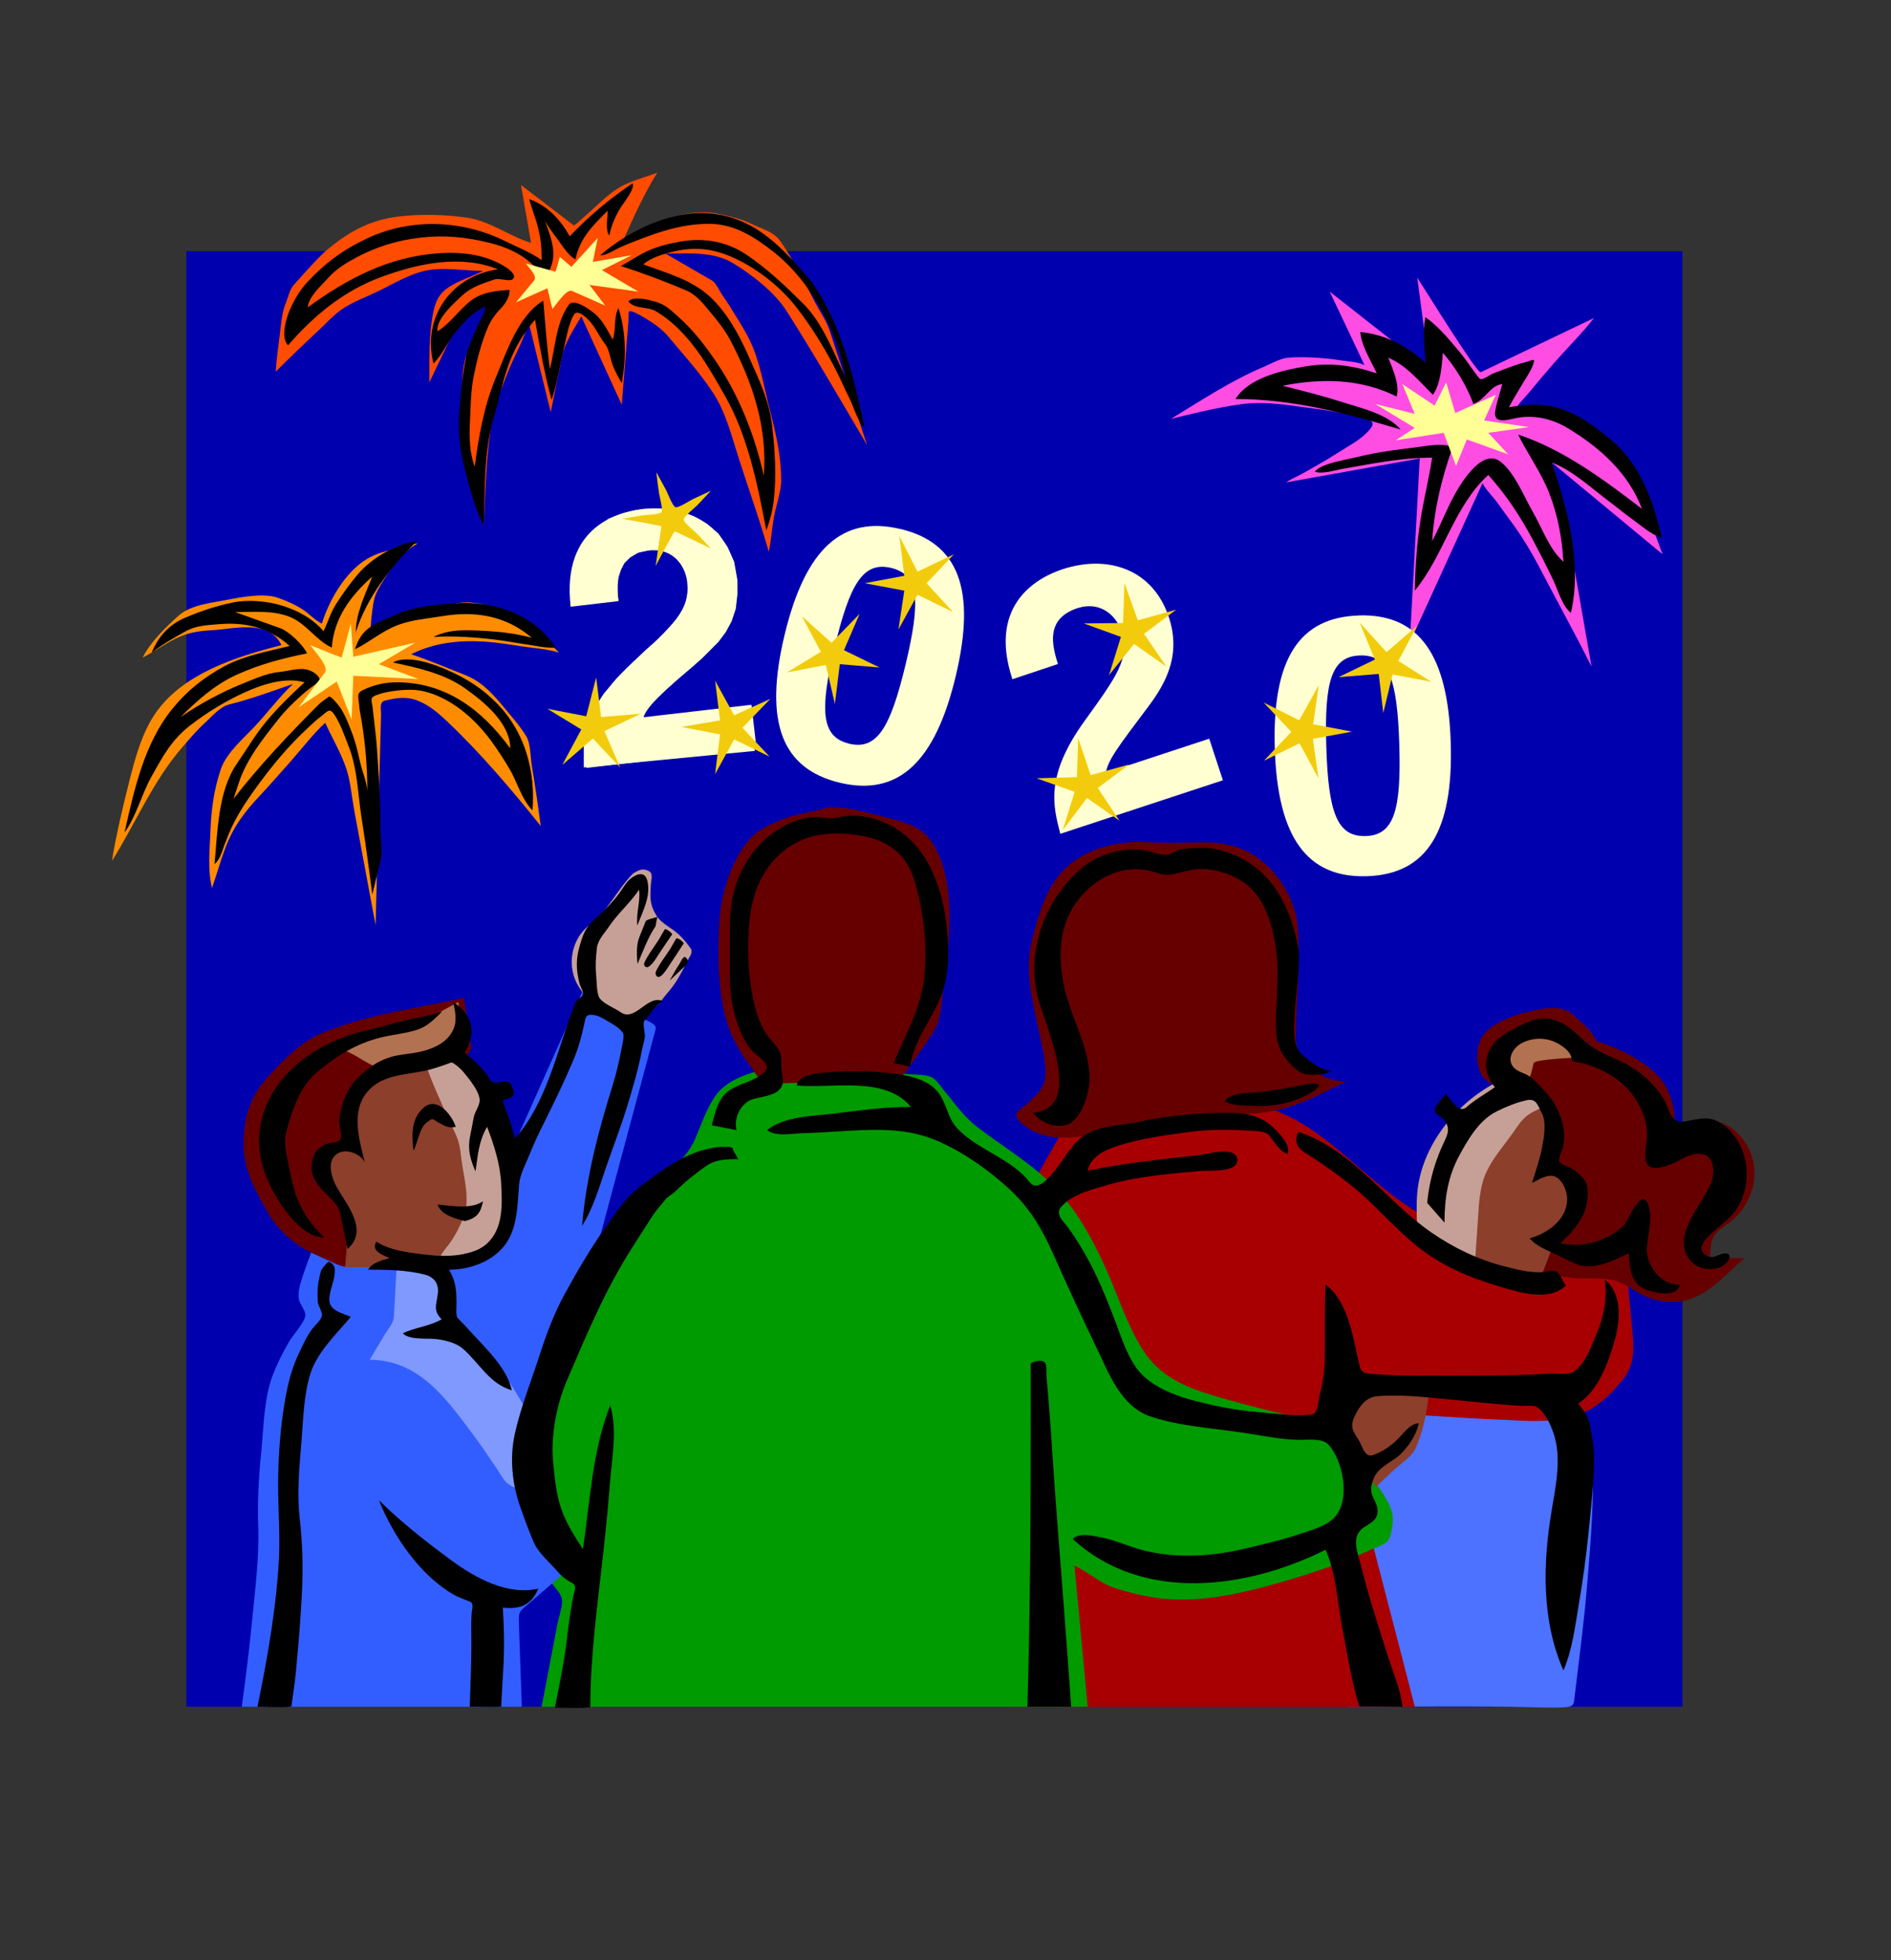 <?xml version="1.0" encoding="UTF-8"?>
<svg enable-background="new 0 0 256 256" version="1.1" viewBox="0 0 164.82 170.85" xml:space="preserve" xmlns="http://www.w3.org/2000/svg">
<rect x="0" y="0" width="164.82" height="170.85" fill="#333333" stroke="none"/>
<polygon transform="translate(-46.231 -46.955)" points="62.48 68.84 62.48 195.7 192.87 195.7 192.87 68.84" clip-rule="evenodd" fill="#0000af" fill-rule="evenodd"/>
<path d="m78.479 46.1c5.066 1.212 6.63 5.273 4.823 12.827-1.806 7.554-5.043 10.5-10.11 9.289-5.065-1.211-6.621-5.303-4.814-12.856 1.81-7.551 5.03-10.466 10.1-9.255zm-4.47 18.715c2.428 0.581 3.602-1.383 4.93-6.935 1.327-5.552 1.16-7.803-1.268-8.384-2.426-0.58-3.594 1.353-4.921 6.904s-1.17 7.83 1.26 8.41z" fill="#ffffd1"/>

<polygon transform="translate(-46.231 -46.955)" points="96.392 95.48 97.184 94.04 98.192 92.96 99.272 92.168 100.42 91.736 101.5 91.448 102.37 91.304 103.88 91.304 105.32 91.52 106.69 91.952 107.84 92.6 108.85 93.464 109.64 94.616 110.22 95.912 110.5 97.496 110.5 98.792 110.36 100.02 110 101.1 109.5 102.03 108.85 102.9 108.13 103.62 107.41 104.34 106.69 104.98 105.75 105.78 104.89 106.5 104.17 107.14 103.59 107.72 103.09 108.22 102.66 108.66 102.37 109.09 102.15 109.52 111.66 108.58 112.02 112.4 97.112 113.84 97.112 112.9 97.112 111.9 97.256 110.89 97.544 109.81 98.048 108.66 98.84 107.43 99.92 106.14 101.36 104.7 102.58 103.54 103.66 102.61 104.53 101.67 105.25 100.88 105.75 100.16 106.04 99.368 106.18 98.576 106.18 97.712 106.11 97.136 105.9 96.632 105.61 96.128 105.25 95.696 104.82 95.336 104.24 95.048 103.59 94.904 102.87 94.904 101.86 95.12 101.14 95.552 100.64 96.056 100.35 96.632 100.14 97.28 100.06 98 100.06 98.648 100.14 99.296 95.96 99.728 95.96 97.352" clip-rule="evenodd" fill="#ffffd1" fill-rule="evenodd"/>
<path d="m49.738 52.869c-0.815-7.059 4.279-8.268 6.205-8.49 4.156-0.48 7.738 1.583 8.247 5.984 0.43 3.729-1.764 5.902-3.707 7.582-2.64 2.349-4.024 3.5-4.397 4.565l9.412-1.087 0.438 3.789-14.821 1.712c-0.139-2.554-0.264-5.234 4.047-9.2 3.583-3.293 5.015-4.573 4.731-7.019-0.165-1.436-1.273-2.98-3.351-2.74-2.995 0.345-2.801 2.831-2.648 4.424l-4.151 0.489z" fill="#ffffd1"/>
<polygon transform="translate(-46.231 -46.955)" points="102.08 109.16 98.912 110.67 100.28 113.84 97.904 111.32 95.24 113.62 96.896 110.53 93.944 108.73 97.328 109.38 98.192 105.99 98.624 109.45" clip-rule="evenodd" fill="#f2cc0c" fill-rule="evenodd"/>
<polygon transform="translate(-46.231 -46.955)" points="113.38 107.86 110.94 110.38 113.31 112.9 110.22 111.39 108.56 114.42 108.99 110.96 105.61 110.31 108.99 109.74 108.56 106.28 110.22 109.3" clip-rule="evenodd" fill="#f2cc0c" fill-rule="evenodd"/>
<path d="m57.219 41.181 0.828 1.512c0.128 0.235 0.57 1.428 0.828 1.512 0.258 0.083 1.305-0.607 1.548-0.72l1.548-0.72-1.188 1.26c-0.185 0.196-1.188 0.988-1.188 1.26s1.003 1.064 1.188 1.26l1.188 1.26c-1.052-0.502-2.104-1.004-3.155-1.506-0.053-0.025-1.505 2.719-1.669 3.018 0.167-1.147 0.334-2.294 0.502-3.442 7e-3 -0.051-3.048-0.598-3.382-0.662 0.564-0.096 1.128-0.192 1.692-0.288 0.253-0.043 1.542-0.078 1.692-0.288 0.153-0.213-0.172-1.375-0.204-1.632-0.09-0.608-0.17-1.216-0.24-1.824z" clip-rule="evenodd" fill="#f2cc0c" fill-rule="evenodd"/>
<path d="m88.236 59.182c-2.223-6.749 2.523-8.961 4.363-9.567 3.974-1.308 7.899-0.01 9.285 4.197 1.174 3.564-0.538 6.136-2.102 8.174-2.112 2.833-3.235 4.239-3.386 5.357l8.999-2.964 1.193 3.623-14.17 4.667c-0.652-2.474-1.315-5.073 2.107-9.827 2.845-3.949 3.989-5.491 3.218-7.829-0.452-1.374-1.848-2.662-3.835-2.008-2.864 0.943-2.172 3.338-1.7 4.868l-3.955 1.318z" fill="#ffffd1"/>
<polygon transform="translate(-46.231 -46.955)" points="129.37 95.264 126.99 97.784 129.3 100.3 126.2 98.792 124.54 101.82 125.05 98.432 121.59 97.784 125.05 97.136 124.62 93.68 126.2 96.776" clip-rule="evenodd" fill="#f2cc0c" fill-rule="evenodd"/>
<polygon transform="translate(-46.231 -46.955)" points="122.89 105.13 119.43 104.84 119 108.3 118.21 104.91 114.82 105.56 117.78 103.76 116.12 100.66 118.71 102.97 121.16 100.45 119.79 103.62" clip-rule="evenodd" fill="#f2cc0c" fill-rule="evenodd"/>


<polygon transform="rotate(9 413.89 -311.67)" points="156.66 117.87 157.16 114.42 153.7 113.77 157.16 113.12 156.73 109.74 158.31 112.76 161.48 111.32 159.1 113.77 161.41 116.29 158.31 114.78" clip-rule="evenodd" fill="#f2cc0c" fill-rule="evenodd"/>
<polygon transform="rotate(9 413.89 -311.67)" points="158.53 103.9 159.03 100.45 155.65 99.8 159.03 99.224 158.6 95.768 160.26 98.792 163.42 97.352 160.98 99.872 163.35 102.39 160.26 100.88" clip-rule="evenodd" fill="#f2cc0c" fill-rule="evenodd"/>
<path d="m118.78 120.67c-0.432 9.359-0.921 18.718-1.295 28.08 5.456 0 10.92-0.094 16.374 0.047 0.78 0.021 1.563 0.038 2.342 5e-3 1.075-0.047 0.955-0.204 1.09-1.319 0.389-3.209 0.81-6.414 1.067-9.637 0.256-3.196 0.556-6.477 0.466-9.685-0.063-2.289-1.191-4.643-2.194-6.679-0.075-0.153-0.272-0.669-0.5-0.671-0.75-6e-3 -1.499-0.012-2.249-0.018-1.722-0.015-3.444-0.028-5.166-0.043-3.32-0.03-6.63-0.06-9.94-0.09-0.43 9.29 0 0 0 0z" clip-rule="evenodd" fill="#4c72ff" fill-rule="evenodd"/>
<path d="m92.789 98.205c-0.813 1.541-1.779 3.04-2.542 4.599-0.352 0.719-0.248 1.639-0.287 2.419-0.058 1.134-0.115 2.268-0.173 3.402-0.227 4.459-0.453 8.918-0.68 13.377-0.452 8.916-0.905 17.832-1.357 26.748h35.568c-0.817-3.155-1.636-6.311-2.453-9.465-0.393-1.515-0.785-3.029-1.178-4.543-0.152-0.588-0.492-1.24-0.474-1.855 0.025-0.87 0.052-1.74 0.077-2.61 0.048-1.58 0.094-3.16 0.142-4.739 0.021-0.711 0.061-1.424 0.059-2.135-1e-3 -0.435 1.188-0.204 1.467-0.196 3.149 0.091 6.292 0.386 9.442 0.505 2.79 0.105 5.867 0.521 8.379-0.993 1.092-0.657 2.021-1.645 2.789-2.65 0.831-1.087 0.86-2.38 0.738-3.722-0.135-1.486-0.262-2.977-0.433-4.459-0.073-0.642-0.553-0.47-1.143-0.508-1.539-0.1-3.081-0.158-4.621-0.241-3.592-0.192-6.914-2.268-9.979-3.973-1.762-0.98-3.477-1.98-5.065-3.228-1.591-1.248-3.08-2.619-4.643-3.902-1.479-1.214-2.99-2.297-4.764-3.04-1.682-0.704-3.521-1.574-5.362-1.24-4.54 0.82-9.04 1.63-13.54 2.45-0.55 1.04 0 0 0 0z" clip-rule="evenodd" fill="#a80002" fill-rule="evenodd"/>
<path d="m69.239 92.665c-2.179 0.438-5.421 0.844-6.833 2.779-0.806 1.105-1.257 2.498-1.787 3.746-0.549 1.294-1.35 2.007-2.324 2.98-2.059 2.059-4.129 4.114-6.12 6.239-0.988 1.054-1.93 2.146-2.938 3.181-1.083 1.11-1.536 2.224-2.078 3.65-2.02 5.318-4.887 11.293-2.231 16.92 0.643 1.362 1.34 2.711 2.089 4.018 0.343 0.599 0.685 1.201 1.063 1.778 0.277 0.423 0.753 0.842 0.881 1.343 0.147 0.573-0.246 1.552-0.356 2.13l-0.441 2.313c-0.319 1.67-0.638 3.341-0.957 5.012h47.591c-0.384-4.104-0.767-8.208-1.15-12.313 1.254 0.609 2.229 1.542 3.584 1.98 1.447 0.468 2.975 0.816 4.492 0.933 3.02 0.231 6.051-0.388 8.948-1.188 2.97-0.819 6.03-1.794 8.822-3.106 0.457-0.215 1.354-0.445 1.577-0.938 0.184-0.408 0.261-0.919 0.313-1.361 0.167-1.457-0.925-2.632-1.646-3.776-0.696-1.104-1.469-2.167-2.145-3.282-0.263-0.435-0.531-0.902-0.932-1.228-0.521-0.424-1.361-0.395-1.991-0.545-2.916-0.694-5.81-1.39-8.687-2.235-2.609-0.767-4.864-1.678-6.384-4.063-1.402-2.2-2.171-4.783-3.248-7.148-1.102-2.42-2.392-4.813-4.206-6.779-2.03-2.201-4.678-3.711-7.029-5.528-1.125-0.869-1.971-2.105-2.877-3.19-0.307-0.366-0.645-0.949-1.114-1.137-0.58-0.231-1.364-0.176-1.976-0.233-3.29-0.31-6.59-0.63-9.9-0.94-1.93 0.38 0 0 0 0z" clip-rule="evenodd" fill="#009b00" fill-rule="evenodd"/>
<path d="m27.265 108.79c-0.386 1.027-0.77 2.035-1.084 3.087-0.115 0.384-0.196 0.914-0.14 1.306 0.067 0.471 0.583 0.987 0.576 1.439-8e-3 0.57-1.095 1.736-1.445 2.35-0.552 0.965-1.032 1.904-1.423 2.946-0.759 2.024-0.762 4.506-0.98 6.643-0.22 2.156-0.334 4.294-0.261 6.46 0.092 2.768-0.276 5.534-0.54 8.282-0.239 2.488-0.565 4.971-0.895 7.448h24.408c-0.086-2.469-0.173-4.937-0.26-7.405-0.034-0.96 0.136-0.946 0.896-1.606 1.082-0.939 2.164-1.88 3.246-2.82 0.391-0.34 0.104-0.881 0.021-1.366-0.229-1.332-0.458-2.664-0.687-3.995-0.468-2.722-0.936-5.443-1.403-8.165-0.084-0.49-0.035-0.631 0.138-1.112l1.299-3.624c0.853-2.38 1.707-4.76 2.56-7.139 0.455-1.271 0.714-2.646 1.063-3.948 0.808-3.015 1.616-6.029 2.424-9.044 0.79-2.947 1.58-5.896 2.37-8.844 0.162-0.605-1.643-1.039-2.108-1.251-1.435-0.654-2.869-1.308-4.303-1.961-1.818 4.081-3.636 8.162-5.454 12.243-1.218 2.735-2.437 5.47-3.655 8.205-0.131 0.293-1.245 3.337-1.538 3.305-4.274-0.48-8.549-0.96-12.824-1.44z" clip-rule="evenodd" fill="#335eff" fill-rule="evenodd"/>
<path d="m32.233 118.51c4.523 0 6.97 3.821 9.4 7.062 0.604 0.805 1.122 1.663 1.706 2.479 0.265 0.371 0.442 0.793 0.775 1.115 0.159 0.154 0.351 0.281 0.54 0.396 0.307 0.185 0.417-0.183 0.623-0.434 0.591-0.723 0.73-1.966 0.934-2.879 0.187-0.841 0.646-1.855 0.152-2.611-0.968-1.485-1.833-3.191-2.969-4.552-1.073-1.286-2.555-2.363-3.787-3.502-0.27-0.25-0.171-1.63-0.202-1.982-0.085-0.967-0.171-1.934-0.256-2.9-0.027-0.308-4.017-0.933-4.54-1.049l-0.276 5.109c-0.03 0.551-0.533 1.1-0.806 1.561-0.431 0.72-0.862 1.45-1.294 2.17z" clip-rule="evenodd" fill="#7f99ff" fill-rule="evenodd"/>
<path d="m99.479 73.365c-2.295-0.026-4.911 0.671-6.61 2.287-1.687 1.605-2.397 4.157-2.935 6.351-0.664 2.715 0.095 5.382 0.649 8.052 0.256 1.233 0.665 2.737 0.498 4.003-0.142 1.073-1.528 2.123-2.311 2.744-0.761 0.604 0.923 1.616 1.415 1.848 0.931 0.438 1.986 0.537 3.002 0.483 2.813-0.146 5.571-0.811 8.332-1.296 2.7-0.474 5.447-0.561 8.172-0.814 2.842-0.265 5.134-1.529 7.643-2.778-2.01 0.067-4.404-1.655-4.392-3.74 0.021-3.251 0.445-6.602 0.157-9.843-0.215-2.419-1.877-4.985-3.978-6.229-1.313-0.777-2.877-1.053-4.387-1.021-1.77 0.04-3.46 0.07-5.25-0.04-2.02-0.02 0 0 0 0z" clip-rule="evenodd" fill="#600" fill-rule="evenodd"/>
<path d="m72.189 70.345c-1.255 0.454-2.595 0.519-3.857 1.005-1.22 0.471-2.428 1.023-3.246 2.081-1.479 1.913-2.264 4.609-2.393 6.989-0.147 2.712-0.143 5.894 0.622 8.515 0.393 1.347 1.101 2.695 1.962 3.801 0.352 0.452 1.021 1.75 1.694 1.725 3.241-0.122 6.483-0.243 9.724-0.364 0.475-0.018 1.309 0.126 1.714-0.155 0.341-0.236 0.599-0.61 0.834-0.944 0.716-1.019 1.474-2.042 2.134-3.097 0.62-0.992 0.668-2.324 0.814-3.453 0.203-1.563 0.418-3.125 0.516-4.698 0.171-2.742 0.058-6.076-1.541-8.44-0.908-1.342-2.41-1.668-3.878-2.054-1.63-0.43-3.33-0.94-5.07-0.9-0.91 0.33 0 0 0 0z" clip-rule="evenodd" fill="#600" fill-rule="evenodd"/>
<path d="m139.15 90.715c-0.465-0.948-1.304-1.635-2.083-2.316-0.798-0.698-1.944-0.603-2.914-0.428-1.579 0.283-4.522 1.062-5.178 2.804-0.324 0.864-0.311 1.969 0.103 2.801 0.443 0.896 1.696 1.155 2.072 2.033 0.197 0.461 0.085 1.104 0.109 1.594 0.037 0.772 0.106 1.544 0.188 2.313 0.149 1.401 0.321 2.801 0.481 4.201 0.145 1.255 0.308 2.509 0.563 3.747 0.207 0.998 0.385 2.263 1.174 2.997 0.728 0.679 1.928 0.734 2.862 0.859 1.212 0.161 2.412 0.048 3.619 0.168 1.1 0.108 1.967 0.823 2.91 1.327 0.9 0.48 1.929 0.697 2.947 0.657 2.521-0.1 4.254-2.276 6.031-3.821h-3.023c0.092-0.619 0.03-1.329 0.356-1.889 0.405-0.695 1.308-1.069 1.866-1.631 1.169-1.174 1.805-2.688 1.67-4.353-0.112-1.379-0.979-2.827-2.144-3.574-1.415-0.908-3.367-0.503-4.772 0.216 0.079-1.548-0.318-3.334-1.354-4.527-1.29-1.47-3.67-2.6-5.5-3.18-0.46-0.94 0 0 0 0z" clip-rule="evenodd" fill="#600" fill-rule="evenodd"/>
<path d="m41.089 91.365c-0.216-1.464-0.432-2.929-0.648-4.393-4.179 0.913-8.474 1.423-12.445 3.096-1.898 0.8-3.41 2.432-4.775 3.932-1.482 1.629-2.003 3.604-2.003 5.778 0 2.169 1.124 4.205 2.193 6.015 0.999 1.691 2.553 2.909 4.304 3.651 0.312 0.133 2.288 1.124 2.401 0.928 0.322-0.558 0.645-1.116 0.967-1.675 1.434-2.482 2.867-4.965 4.3-7.447 1.901-3.3 3.803-6.59 5.706-9.89z" clip-rule="evenodd" fill="#600" fill-rule="evenodd"/>
<path d="m124.83 108.51c2.251 0.691 4.146 2.494 6.479 2.935 0.483 0.091 2.469 0.607 2.77 0.147 0.446-0.683 0.727-1.604 1.02-2.354 0.417-1.066 0.857-1.968 1.532-2.893 0.365-0.501 1.347-1.593 1.219-2.253-0.096-0.49-0.516-1.503-0.996-1.731-0.683-0.325-1.504-0.173-2.231-0.259 0.155-0.502 0.311-1.003 0.465-1.505 0.134-0.433 0.542-1.196 0.467-1.645-0.147-0.877-0.695-1.834-0.994-2.671-0.109-0.308-0.197-0.622-0.31-0.927-0.169-0.458-0.418-0.237-0.837-0.13-0.79 0.2-1.585 0.318-2.375 0.503-1.063 0.248-1.166 0.995-1.569 1.939-0.516 1.204-1.03 2.409-1.546 3.614-1.04 2.4-2.07 4.81-3.1 7.22 0.86 0.26 0 0 0 0z" clip-rule="evenodd" fill="#8c3f2b" fill-rule="evenodd"/>
<path d="m130.59 94.245c-3.526 1.771-6.495 5.334-7.016 9.311-0.133 1.016-0.1 2.046-0.068 3.067 0.026 0.868-0.158 1.362 0.618 1.824 1.432 0.85 2.935 1.595 4.378 2.431 0.104-1.447 0.196-2.895 0.297-4.342 0.104-1.488 0.124-3.044 0.771-4.421 0.587-1.252 1.527-2.293 2.318-3.415 0.355-0.503 0.705-1.071 1.198-1.454 0.506-0.395 1.125-0.601 1.68-0.911-1.4-0.71-2.79-1.4-4.18-2.1-1.7 0.85 0 0 0 0z" clip-rule="evenodd" fill="#c6a096" fill-rule="evenodd"/>
<path d="m116.62 124.35c1.104 1.752 2.208 3.504 3.313 5.256 0.54-0.553 1.133-1.111 1.713-1.626 0.516-0.458 1.436-1.088 1.72-1.721 0.808-1.799 1.03-3.495 1.247-5.438-1.846-0.045-3.69-0.09-5.536-0.136-0.583-0.014-0.806 0.859-1.076 1.318-0.45 0.78-0.91 1.57-1.37 2.35z" clip-rule="evenodd" fill="#8c3f2b" fill-rule="evenodd"/>
<path d="m55.199 76.105c-1.396 1.395-2.229 3.326-3.819 4.52-1.642 1.232-2.02 3.666-0.94 5.364 0.527 0.83 0.952 1.551 1.859 1.925 0.687 0.283 1.373 0.566 2.06 0.85 0.553 0.229 0.538 0.236 1.063-0.061 0.544-0.308 1.088-0.616 1.633-0.924 0.402-0.228 0.774-0.854 1.08-1.195 0.813-0.906 1.246-1.776 1.795-2.876 0.167-0.333 0.501-0.691 0.265-1.047-0.281-0.42-0.598-0.791-0.955-1.147-0.629-0.629-1.579-0.971-2.06-1.772-0.576-0.96-0.514-1.569-0.451-2.672 0.021-0.355 0.223-0.952-0.164-1.145-0.56-0.29-0.84-0.11-1.36 0.18z" clip-rule="evenodd" fill="#c6a096" fill-rule="evenodd"/>
<path d="m38.569 91.725c-1.84 0.616-3.93 0.837-5.6 1.834-0.912 0.545-1.582 0.882-2.045 1.866-0.341 0.725-1.284 2.157-1.067 2.997 0.124 0.477 0.582 0.768-2e-3 1.207-0.414 0.311-0.86 0.249-1.293 0.447-0.299 0.137-0.874 0.569-1.042 0.85-0.298 0.495 0.18 1.002 0.441 1.483 0.533 0.979 1.174 1.767 1.593 2.815 0.354 0.887 0.497 2.029 0.616 2.976 0.093 0.74-0.04 1.503-0.097 2.245h2.988c1.033 0 2.03 0.196 3.058 0.275 0.41 0.032 2.398 0.53 2.643 0.244 0.541-0.631 1.583-1.409 1.73-2.247 0.454-2.565 0.908-5.132 1.363-7.698 0.095-0.537-0.405-1.343-0.583-1.833-0.539-1.486-1.077-2.972-1.615-4.458-0.363-1-0.725-2-1.088-3z" clip-rule="evenodd" fill="#8c3f2b" fill-rule="evenodd"/>
<path d="m109.63 96.405c-0.762-0.075-2.233 0.027-2.879-0.432 0.506-0.758 2.023-0.698 2.813-0.777 1.399-0.141 2.832-0.416 4.213-0.683 0.836-0.161 1.849-0.127 0.561 0.67-1.42 0.88-3.04 1.22-4.7 1.22-0.5-0.05 0 0 0 0z" clip-rule="evenodd" fill-rule="evenodd"/>
<path d="m57.149 80.705c-0.689 1.034-1.097 2.175-1.584 3.313-0.065-0.723-0.12-1.645 0.155-2.333 0.185-0.461 0.369-0.922 0.554-1.383 0.07-0.175 0.829-0.32 1.019-0.388-0.06 0.27-0.11 0.53-0.15 0.79z" clip-rule="evenodd" fill-rule="evenodd"/>
<path d="m118.49 148.75c-0.718-2.267-1.061-4.627-1.511-6.955-0.434-2.243-0.499-4.611-1.442-6.727-6.837 3.418-15.95 4.664-22.031-0.936 0.481-0.597 1.868-0.263 2.491-0.141 1.329 0.261 2.557 0.874 3.876 1.179 3.041 0.703 6.071 0.431 9.076-0.302 1.437-0.35 2.888-0.688 4.29-1.161 1.008-0.339 2.408-0.698 3.136-1.529 1.348-1.54 0.676-4.883-0.579-6.264-0.554-0.611-1.869-0.407-2.601-0.425-1.586-0.037-3.161-0.363-4.724-0.604-2.681-0.413-5.578-0.567-8.167-1.421-2.652-0.875-3.72-3.93-4.843-6.244-1.281-2.64-2.504-5.333-3.699-8.014-0.973-2.181-2.081-4.023-3.86-5.642-1.797-1.634-3.859-3.094-6.084-4.083-2.477-1.101-4.996-1.092-7.661-0.938-1.423 0.082-2.844 0.182-4.269 0.225-0.838 0.025-2.327 0.32-3.023-0.276 1.43-1.188 3.992-1.226 5.75-1.432 2.253-0.264 4.504-0.612 6.778-0.584-2.249-2.744-6.848-1.589-9.936-1.871 0.041-1.15 2.822-1.167 3.555-1.205 1.858-0.097 3.838-0.032 5.666 0.286 1.17 0.204 2.461 0.615 3.176 1.627 0.663 0.938 0.76 2.135 1.552 2.991 1.675 1.811 4.278 2.503 5.999 4.323 0.285 0.302 0.532 0.803 1.022 0.686 0.403-0.096 0.744-0.431 1.019-0.722 0.785-0.829 1.362-1.839 2.075-2.729 1.483-1.853 3.579-1.63 5.704-2.086 2.649-0.57 5.641-0.863 8.354-0.777 1.112 0.035 2.234 0.29 3.107 1.017 0.556 0.463 1.903 1.741 1.538 2.565-0.729-0.313-1.113-0.98-1.567-1.588-0.318-0.427-1.139-0.413-1.608-0.442-1.823-0.112-3.564-0.14-5.385 0.104-1.927 0.258-3.84 0.508-5.713 1.05-1.204 0.349-2.867 0.906-3.15 2.316 3.171-0.636 6.388-0.994 9.602-1.339 0.762-0.082 3.344-0.867 3.443 0.373 0.095 1.19-2.494 0.928-3.221 0.996-2.66 0.249-5.41 0.461-7.988 1.194-1.327 0.378-3.189 0.827-4.127 1.918-0.582 0.677 0.176 1.258 0.577 1.811 0.895 1.231 1.659 2.552 2.327 3.918 0.653 1.335 1.199 2.714 1.731 4.101 0.517 1.347 0.966 2.815 1.763 4.029 1.44 2.191 4.545 2.948 6.954 3.476 1.411 0.309 2.846 0.501 4.285 0.617 1.338 0.107 2.976 0.376 4.304 0.13 0.399-0.075 0.489-1.343 0.564-1.641 0.267-1.07 0.439-2.066 0.455-3.172 0.032-2.154-0.042-4.323 0.066-6.476 1.903 1.357 2.402 4.565 2.872 6.695 0.114 0.518 0.176 0.976 0.773 1.04 0.792 0.085 1.589 0.141 2.386 0.166 1.799 0.059 3.605 0.026 5.406 0.029 1.803 3e-3 3.605-6e-3 5.408-0.058 0.899-0.025 1.799-0.063 2.697-0.113 0.573-0.033 1.577 0.161 2.072-0.172 1.079-0.727 1.533-2.198 2.021-3.33 0.631-1.466 0.928-3.101 0.699-4.689 1.568 1.22 1.345 3.643 0.855 5.333-0.567 1.964-1.382 4.279-3.158 5.466 0.481 0.656 0.878 1.106 1.023 1.938 0.167 0.948 0.36 1.885 0.352 2.853-0.017 2.1-0.265 4.26-0.473 6.35-0.213 2.143-0.508 4.271-0.867 6.394-0.325 1.926-0.556 3.912-1.332 5.724-1.915-4.318-1.802-9.319-1.033-13.907 0.36-2.155 0.898-4.618 0.173-6.75-0.263-0.771-0.692-1.736-1.369-2.241-0.362-0.271-0.953-0.143-1.378-0.159-0.606-0.023-1.212-0.085-1.816-0.131-2.367-0.181-4.722-0.483-7.087-0.669-1.227-0.097-2.461-0.135-3.688-0.047-0.988 0.071-1.577 0.865-1.972 1.69-0.43 0.899-0.258 1.267 0.293 2.081 0.347 0.514 0.51 1.626 1.285 1.359 0.854-0.293 1.617-0.832 2.24-1.478 0.41-0.425 1.076-1.332 1.753-1.278-0.264 1.051-0.823 1.903-1.584 2.664-0.724 0.724-1.901 1.069-2.327 2.068-0.243 0.569-0.371 1.115-0.091 1.696 0.22 0.459 0.46 0.856 0.391 1.39-0.117 0.907-1.147 0.998-1.609 1.648-0.544 0.764-0.076 2.005 0.138 2.81 0.335 1.262 0.655 2.514 1.044 3.762 0.461 1.477 0.919 2.955 1.393 4.428 0.442 1.376 1.062 2.782 1.207 4.231-1.25-0.03-2.5-0.03-3.75-0.03-0.71-2.25 0 0 0 0z" clip-rule="evenodd" fill-rule="evenodd"/>
<path d="m136.49 112.03c-1.439 1.439-4.053 0.614-5.723 0.118-2.655-0.789-5.055-1.776-7.233-3.518-2.095-1.674-3.779-3.774-5.89-5.421-1.078-0.841-2.193-1.663-3.35-2.394-0.883-0.559-1.673-0.943-1.133-2.179 4.793 1.605 7.581 6.011 11.611 8.787 1.931 1.33 4.069 2.365 6.347 2.941 1.053 0.267 2.361 0.62 3.453 0.491 0.354-0.041 0.886-0.242 1.186 0.044 0.32 0.32 0.46 0.77 0.72 1.13-1.4 1.4 0 0 0 0z" clip-rule="evenodd" fill-rule="evenodd"/>
<path d="m58.589 81.425c-0.399 0.598-0.817 1.183-1.206 1.787-0.112 0.174-0.931 1.606-1.242 0.877-0.111-0.261 1.087-1.871 1.242-2.137 0.184-0.316 0.367-0.632 0.55-0.948 0.08-0.14 0.64 0.31 0.66 0.42z" clip-rule="evenodd" fill-rule="evenodd"/>
<path d="m59.589 82.225c-0.406 0.608-0.791 1.229-1.206 1.83-0.13 0.188-0.962 1.673-1.242 0.834-0.104-0.313 1.068-1.837 1.242-2.137 0.184-0.315 0.367-0.631 0.55-0.946 0.1-0.14 0.64 0.27 0.66 0.43z" clip-rule="evenodd" fill-rule="evenodd"/>
<path d="m59.879 84.025c-0.504 0.479-1.008 0.96-1.512 1.439 0.283-0.495 0.547-1.002 0.864-1.477 0.104-0.156 0.301-0.631 0.468-0.575 0.24 0.08 0.29 0.4 0.18 0.62z" clip-rule="evenodd" fill-rule="evenodd"/>
<path d="m48.361 148.83c0.409-2.044 0.833-4.087 1.07-6.159 0.134-1.173 0.291-2.308 0.516-3.465 0.119-0.611 0.421-0.999-0.159-1.29-0.454-0.228-0.853-0.56-1.184-0.945-0.627-0.732-1.67-1.617-2.057-2.501-0.452-1.031-0.828-2.075-1.202-3.137-0.713-2.021-0.935-4.29-0.47-6.383 0.52-2.34 1.446-4.635 2.18-6.915 0.578-1.797 1.237-3.557 2.145-5.221 1.077-1.974 2.207-3.903 3.497-5.746 0.576-0.822 1.137-1.641 1.784-2.409 0.687-0.816 1.515-1.421 2.376-2.052 1.212-0.889 2.53-1.737 3.96-2.232 0.691-0.239 1.5-0.41 2.232-0.432 0.168-5e-3 0.771-0.012 0.811 0.146 0.087 0.348 0.341 0.605 0.486 0.934-0.988 0-1.964 0.014-2.807 0.604-0.935 0.654-1.823 1.362-2.63 2.167-0.305 0.305-0.688 0.453-0.958 0.799-0.364 0.465-0.787 0.918-1.105 1.415-0.589 0.921-1.178 1.842-1.767 2.763-2.324 3.634-3.98 7.609-5.675 11.564-0.937 2.186-1.423 4.893-1.177 7.274 0.138 1.338 0.257 2.661 0.71 3.941 0.449 1.27 1.143 2.339 1.872 3.457 0.635-4.242 0.797-8.494 2.376-12.529 0.65 2.111 0.135 4.677-0.03 6.856-0.144 1.905-0.333 3.81-0.541 5.709-0.499 4.562-1.157 9.104-1.157 13.699 0 0.18-2.711 0.09-3.096 0.09z" clip-rule="evenodd" fill-rule="evenodd"/>
<path d="m89.549 148.75c0.253-8.73 0.289-17.454 0.289-26.188v-3.643c0-0.277 0.842-0.375 1.028-0.301 0.476 0.188 0.302 0.847 0.345 1.32 0.219 2.4 0.392 4.797 0.547 7.202 0.263 4.083 0.614 8.167 0.918 12.248 0.232 3.12 0.474 6.239 0.689 9.36h-3.82z" clip-rule="evenodd" fill-rule="evenodd"/>
<path d="m22.441 148.75c0.863-4.218 1.634-8.525 1.867-12.831 0.116-2.153-0.067-4.296-0.067-6.452 0-2.094 0.139-4.304 0.436-6.379 0.242-1.69 0.584-3.468 1.319-5.021 0.356-0.754 0.715-1.58 1.216-2.248 0.212-0.283 0.781-0.785 0.844-1.126 0.068-0.37-0.342-0.873-0.361-1.258-0.052-1.028 6e-3 -1.685 0.281-2.673 0.046-0.167 0.597-0.851 0.724-0.788 0.537 0.268 0.512 0.585 0.456 1.147-0.07 0.7-0.565 1.695-0.432 2.368 0.154 0.777 1.219 1.003 1.854 1.275-1.242 1.489-2.936 3.072-3.528 4.967-0.586 1.874-0.619 4.041-0.781 5.986-0.182 2.189-0.396 4.412-0.146 6.604 0.248 2.166 0.297 4.299 0.194 6.476-0.11 2.322-0.309 4.617-0.529 6.933-0.094 0.987-0.252 1.969-0.384 2.95-0.028 0.19-2.602 0.06-2.963 0.06z" clip-rule="evenodd" fill-rule="evenodd"/>
<path d="m40.945 148.75c0.052-1.804 0.144-3.615 0.144-5.42 0-0.896-0.037-1.799 0.016-2.693 0.021-0.359 0.225-0.886-0.139-1.044-0.476-0.207-1.011-0.374-1.46-0.636-2.934-1.708-5.243-5.121-6.48-8.207 1.971 1.934 4.087 3.604 6.311 5.237 2.114 1.553 4.907 3.086 7.585 2.466-0.61 1.425-1.577 1.825-3.096 1.656 0.118 1.826 0.146 3.611 0.035 5.44-0.064 1.055-0.125 2.11-0.177 3.167-6e-3 0.08-2.444 0.02-2.739 0.02z" clip-rule="evenodd" fill-rule="evenodd"/>
<path d="m40.369 92.155c1.13 1.361 1.899 2.988 2.592 4.609 0.743 1.74 1.223 3.521 1.458 5.401 0.236 1.885-0.282 4.014-1.186 5.694-0.25 0.464-0.372 0.771-0.907 0.906-0.431 0.108-0.854 0.236-1.28 0.365-0.903 0.271-1.847 0.443-2.765 0.664 0.087-0.49 0.673-1.095 0.964-1.51 0.506-0.725 0.864-1.442 1.18-2.267 0.511-1.331 0.093-3.1-0.132-4.452-0.123-0.735-0.153-1.563-0.401-2.266-0.271-0.771-0.669-1.402-0.979-2.143-0.602-1.442-1.298-2.869-1.785-4.355 1.081-0.2 2.161-0.41 3.241-0.63z" clip-rule="evenodd" fill="#c6a096" fill-rule="evenodd"/>
<path d="m39.721 98.205c-0.393 0.104-0.771 0.027-1.128-0.171-0.225-0.125-0.469-0.234-0.675-0.39-0.306-0.229-0.381-0.048-0.693 0.161-0.643 0.43-0.834 1.806-1.176 2.487-0.181-1.358-0.225-2.871 0.941-3.805 1.143-0.91 2.398 0.69 2.731 1.72z" clip-rule="evenodd" fill-rule="evenodd"/>
<path d="m40.513 106.42c-0.827-0.223-2.052-0.505-2.376-1.441 1.18 0.099 2.941 0.446 3.96-0.287-0.208 1.04-0.544 1.47-1.584 1.73z" clip-rule="evenodd" fill-rule="evenodd"/>
<path d="m134.55 89.635c-0.953 0.455-2.267 0.607-3.096 1.297-0.901 0.75-0.592 2.294 0.254 2.896 0.463 0.33 0.785 0.786 1.346 0.448 0.356-0.215 0.519-1.235 0.614-1.614 0.089-0.352 3.331-0.45 3.835-0.508-0.134-0.341-0.39-1.558-0.72-1.681-0.74-0.29-1.48-0.57-2.22-0.85z" clip-rule="evenodd" fill="#b27251" fill-rule="evenodd"/>
<path d="m124.39 104.83c0.205-2.038 0.719-3.754 1.609-5.587 0.337-0.692 0.282-1.291-0.317-1.815-0.197-0.172-0.599-0.351-0.641-0.645-0.053-0.366 0.791-1.172 1.005-1.457 0.34 0.452 1.124 1.746 1.748 1.189 0.771-0.688 1.663-1.167 2.5-1.764-0.683-0.824-0.97-1.911-0.594-2.936 0.431-1.172 1.425-1.721 2.468-2.262 1.107-0.575 2.021-1.021 3.28-0.664 1.361 0.386 2.092 1.451 3.177 2.255 1.037 0.769 2.341 1.091 3.439 1.772 1.202 0.745 2.229 1.659 2.948 2.887 0.531 0.906 0.533 2.168 1.858 1.931 1.371-0.246 2.276-0.583 3.477 0.409 2.065 1.709 2.458 4.824 1.127 7.04-0.664 1.105-1.68 1.659-2.56 2.555-0.269 0.272-0.717 0.779-0.592 1.206 0.13 0.445 0.702 0.714 1.123 0.578 0.275-0.089 0.809-0.38 1.102-0.264 0.457 0.183 0.053 0.704-0.162 0.9-0.781 0.714-2.292 0.537-2.979-0.217-1.88-2.063 0.884-4.856 1.685-6.725 0.317-0.74 0.446-2.21-0.508-2.577-0.776-0.299-1.642 0.179-2.306 0.537-0.524 0.284-2.245 1.048-2.699 0.283-0.344-0.578-0.085-1.56-0.035-2.187 0.148-1.862-0.893-3.802-2.302-4.96-0.938-0.771-2.093-1.329-3.263-1.641-0.116-0.031-0.987-0.11-0.987-0.303 0-0.594-0.632-1.086-1.096-1.363-1.005-0.601-2.198-0.625-3.238-0.103-0.753 0.378-1.404 1.417-0.7 2.152 0.338 0.354 0.826 0.438 1.233 0.68 0.56 0.332 1.059 0.935 1.496 1.409 0.797 0.863 1.395 1.972 1.585 3.138 0.094 0.575 0.079 1.162-0.046 1.731-0.069 0.313-0.519 1.028-0.256 1.298 0.233 0.239 0.588 0.312 0.877 0.456 0.5 0.249 0.904 0.628 1.252 1.06 0.491 0.613 0.265 2.109 0.019 2.754-0.392 1.03-1.309 2.068-2.134 2.775 1.936 0.433 4.13-0.176 5.561-1.57 0.319-0.311 1.538-3.498 2.132-1.759 0.394 1.154-0.059 2.543-0.134 3.72-0.097 1.524 1.258 3.338 2.881 3.209-0.294 1.174-2.094 0.726-2.882 0.465-1.429-0.475-1.483-1.91-1.583-3.201-1.241 0.622-2.98 1.476-4.344 1.024-0.777-0.258-1.479-0.687-2.222-1.023-0.738-0.336-1.528-0.67-2.073-1.296 1.59-0.43 3.275-1.646 3.277-3.438 1e-3 -0.663-0.401-1.682-1.075-1.95-0.625-0.248-1.452 0.294-1.987 0.563 0.324-1.052 0.693-2.107 0.893-3.191 0.151-0.823 0.371-2.114-0.037-2.882-0.376-0.709-0.476-1.34-1.375-1.128-0.896 0.21-1.739 0.553-2.561 0.964-1.529 0.764-2.453 2.367-3.242 3.811-1.017 1.858-1.309 3.781-1.309 5.882-0.5-0.56-1-1.14-1.51-1.72 0.18-1.76 0 0 0 0z" clip-rule="evenodd" fill-rule="evenodd"/>
<path d="m29.353 91.365c1.239 0.207 2.224 1.116 3.364 1.606 1.017 0.438 2.499-0.175 3.571-0.367 0.588-0.106 1.209-0.185 1.776-0.376 0.62-0.21 1.074-0.664 1.512-1.152 0.389-0.433 0.896-0.829 0.792-1.399-0.144-0.78-0.288-1.562-0.432-2.343-0.971 0.531-1.941 1.063-2.913 1.594-0.737 0.403-1.597 0.561-2.368 0.904-0.797 0.355-1.758 0.251-2.556 0.548-0.897 0.34-1.891 0.56-2.746 0.99z" clip-rule="evenodd" fill="#b27251" fill-rule="evenodd"/>
<path d="m55.559 80.705c-0.151-1.063 0.277-2.097 0.144-3.168-0.769 1.153-1.869 2.083-2.624 3.216-0.377 0.566-0.974 1.156-1.052 1.861-0.09 0.807-0.149 1.528-0.068 2.339 0.045 0.453 0.039 1.628 0.288 2.016 0.337 0.523 1.335 0.881 1.839 1.242 1.274 0.913 2.343-1.588 3.705-0.953-0.75 0.35-1.058 1.13-1.611 1.682-0.177 0.177 0.01 0.981 0.025 1.235 0.024 0.417-0.171 0.929-0.25 1.336-0.336 1.737-0.835 3.441-1.361 5.131-0.537 1.727-1.192 3.394-1.777 5.104-0.592 1.731-1.105 3.535-2.083 5.097 0.351-4.209 1.412-8.252 2.67-12.273 0.334-1.068 0.573-2.14 0.779-3.24 0.057-0.302 0.278-1.096 0.095-1.338-0.326-0.435-0.812-0.709-1.278-0.976-0.346-0.196-0.785-0.48-1.181-0.545-0.811-0.132-0.758 0.163-0.919 0.887-0.229 1.028-0.508 2.047-0.92 3.021-0.766 1.813-1.617 3.582-2.497 5.343-0.476 0.951-0.924 1.884-1.319 2.872-0.323 0.808-0.844 1.745-0.916 2.604-0.147 1.763-0.123 3.871-1.264 5.34-1.126 1.449-3.07 2.12-4.842 2.12 0.582 1 0.648 1.803 0.648 2.952 0 0.296-0.084 1.069 0.109 1.263 0.385 0.385 0.749 0.782 1.115 1.186 1.319 1.452 3.164 3.147 3.6 5.113-1.991-0.6-2.794-2.338-4.278-3.635-0.596-0.521-1.672-0.779-2.446-0.845-0.725-0.061-2.262 0.087-2.78-0.489 1.054-0.515 2.364-0.62 3.384-1.225-0.769-0.768-0.455-1.254-0.334-2.219 0.107-0.861-0.289-1.463-1.166-1.683-1.584-0.397-3.282-0.419-4.908-0.419 0.31-0.592 1.276-0.858 1.872-1.008-0.567-0.258-1.665-0.619-1.152-1.439 1.259 0.84 3.224 1.014 4.692 1.178 1.454 0.162 3.687 0.079 4.864-0.934 1.527-1.314 1.414-3.455 1.322-5.303-0.084-1.688-0.629-3.386-1.23-4.949-0.723 1.239-0.808 2.488-1.008 3.889-0.431-0.984-0.7-1.866-0.487-2.972 0.113-0.586 0.226-1.171 0.338-1.757 0.088-0.46 0.555-1.08 0.508-1.537-0.085-0.843-0.963-1.831-1.467-2.463-0.116-0.146-0.854-0.824-1.021-0.76-0.581 0.223-1.148 0.415-1.746 0.586-1.905 0.543-4.168 0.306-5.57 1.989-1.429 1.717-0.69 4.174-0.204 6.12-0.391-0.767-1.68-1.265-2.448-0.719-0.908 0.646-0.443 2.096 0 2.879 0.888 1.569 2.823 3.784 0.936 5.4-0.223-1.041-0.399-2.09-0.639-3.128-0.215-0.933-1.228-1.577-1.809-2.309-0.715-0.897-0.915-1.74-0.435-2.819 0.174-0.393 0.615-0.729 1.011-0.889 0.394-0.159 1.161-0.054 1.296-0.504 0.086-0.289-0.144-1.142-0.144-1.484 0-0.485 0.148-0.979 0.275-1.443 0.247-0.905 0.818-1.908 1.53-2.531 0.832-0.727 1.48-1.228 2.539-1.582 0.886-0.296 1.917-0.304 2.832-0.531 0.956-0.238 1.91-0.635 2.51-1.462 0.65-0.896 0.482-1.802 0.25-2.845 1.205 0.767 1.932 1.976 1.44 3.455-0.104 0.314-0.228 0.596-0.398 0.879-0.089 0.148 0.503 0.542 0.614 0.633 0.505 0.416 0.867 0.851 1.269 1.354 0.226 0.282 0.283 0.647 0.639 0.698 0.364 0.052 0.671-0.128 1.031-0.083 0.491 0.062 0.44 0.222 0.62 0.688 0.16 0.418 0.099 0.492-0.246 0.729-0.209 0.144-0.736 0.045-0.591 0.444 0.135 0.372 0.27 0.743 0.405 1.115 0.234 0.645 0.4 1.315 0.618 1.968 2.651-3.031 3.584-7.292 4.926-10.992 0.145-0.399 0.278-0.991 0.651-1.205 0.654-0.376 0.163-0.769 0.023-1.325-0.276-1.105-0.317-2.055-4e-3 -3.15 0.324-1.132 0.513-1.683 1.387-2.479 0.796-0.725 1.496-1.391 2.135-2.27 0.388-0.534 0.554-0.951 1.105-1.331 0.608-0.419 1.158-0.401 1.314 0.378 0.28 1.32-0.41 2.55-0.88 3.81z" clip-rule="evenodd" fill-rule="evenodd"/>
<path d="m38.497 88.195c-0.618 0.614-1.23 1.249-2.083 1.534-1.051 0.352-2.161 0.427-3.234 0.695-2.126 0.533-3.773 1.555-5.448 2.926-1.613 1.321-2.253 3.37-2.783 5.309-0.275 1.007 0.059 2.044 0.247 3.048 0.196 1.044 0.419 2.07 0.846 3.049 0.54 1.24 1.248 2.186 2.232 3.096-1.871 0-3.503-2.334-4.344-3.805-1.075-1.882-1.634-3.965-1.2-6.131 0.859-4.286 4.857-7.025 8.883-8.035 1.136-0.285 2.268-0.586 3.405-0.87 1.146-0.31 2.362-0.45 3.479-0.84z" clip-rule="evenodd" fill-rule="evenodd"/>
<path d="m62.039 98.065c0.303-1.063 0.498-2.271 1.445-2.97 0.949-0.699 2.265-0.814 3.125-1.637 0.728-0.696-0.546-1.349-0.979-1.806-0.92-0.971-1.445-2.513-1.73-3.796-0.304-1.37-0.297-2.787-0.284-4.184 0.014-1.507-0.059-3.028 0.095-4.53 0.264-2.586 1.587-5.06 3.72-6.585 1.039-0.743 2.223-1.274 3.511-1.345 0.654-0.036 1.387 0.214 2.022 0.055 0.722-0.181 1.391-0.228 2.129-0.13 2.407 0.319 4.385 1.723 5.627 3.8 1.347 2.251 1.861 5.106 1.922 7.701 0.029 1.265-0.068 2.565-0.472 3.772-0.428 1.28-1.176 2.422-1.8 3.61-0.485 0.924-0.892 1.894-1.051 2.932-0.48-0.097-0.96-0.192-1.44-0.289 1.019-2.427 2.38-4.781 2.673-7.42 0.301-2.71-0.038-5.528-0.745-8.159-0.646-2.405-2.107-3.74-4.537-4.207-2.125-0.408-4.439-0.368-6.319 0.818-2.151 1.358-3.313 3.745-3.586 6.216-0.297 2.682-0.184 5.94 0.641 8.525 0.205 0.645 0.499 1.264 0.886 1.818 0.319 0.456 0.902 0.967 1.097 1.483 0.152 0.401 0.087 0.876 0.11 1.297 0.025 0.465 0.19 0.919 0.116 1.39-0.163 1.027-1.731 1.135-2.532 1.354-1.086 0.298-1.754 1.613-1.482 2.716-0.73-0.14-1.45-0.28-2.17-0.42 0.25-0.89 0 0 0 0z" clip-rule="evenodd" fill-rule="evenodd"/>
<path d="m113.23 83.155c0 2.164-0.421 4.303-0.439 6.471-8e-3 0.854 0.066 1.765 0.771 2.352 0.696 0.58 1.517 1.303 2.475 1.33-0.467 0.399-1.602 0.391-2.171 0.328-0.822-0.091-1.901-1.361-2.237-2.061-0.575-1.197-0.417-2.884-0.362-4.173 0.064-1.557 0.164-3.105-0.046-4.656-0.347-2.555-1.187-5.198-3.678-6.343-0.977-0.449-2.104-0.736-3.186-0.648-0.692 0.057-1.358 0.265-2.032 0.42-0.723 0.166-1.044 0.038-1.721-0.173-2.71-0.843-5.386 0.57-6.912 2.809-1.484 2.176-1.453 4.886-0.898 7.364 0.581 2.596 2.227 5.218 2.168 7.906-0.024 1.135-0.535 2.831-1.414 3.622-0.831 0.748-2.355 0.387-3.094-0.29-0.146-0.135-0.282-0.279-0.409-0.434 4.654-0.426 0.849-7.931 0.319-10.422-0.837-3.944 0.824-8.226 3.834-10.841 1.468-1.276 3.825-1.962 5.754-1.574 0.592 0.119 1.175 0.426 1.794 0.338 0.44-0.063 0.778-0.427 1.221-0.472 1.129-0.113 2.225-0.226 3.337 0.067 4.39 1.13 6.28 4.88 6.94 9.06z" clip-rule="evenodd" fill-rule="evenodd"/>
<path d="m28.057 54.355c-0.604-0.3-1.094-0.853-1.656-1.224-0.656-0.432-1.413-0.756-2.146-1.023-1.221-0.444-3.197-0.083-4.442 0.166-1.408 0.281-3.148 0.408-4.268 1.403-1.116 0.993-2.431 2.285-3.111 3.63 0.974-0.493 1.862-1.147 2.843-1.637 1.033-0.516 2.003-0.681 3.133-0.739 1.936-0.099 5.025-1.008 6.12 1.296-3.909 0.984-8.614 2.476-10.995 5.957-1.193 1.744-1.793 4.013-2.301 6.043-0.517 2.068-1.016 4.155-1.387 6.254-0.031 0.178-0.052 0.359-0.078 0.538 2.069-3.303 3.577-6.99 6.156-9.936 0.613-0.7 1.216-1.429 1.908-2.052 0.624-0.562 1.311-1.426 2.148-1.635 1.87-0.467 3.736-1.153 5.556-1.785-1.172 1.109-2.164 2.44-3.262 3.623-1.004 1.082-2.556 2.383-3.034 3.816-0.607 1.823-0.83 3.508-0.901 5.426-0.058 1.566-0.257 3.382 0.141 4.918 0.477-1.368 0.831-2.754 1.404-4.092 0.638-1.488 1.557-2.66 2.655-3.836 0.947-1.014 1.852-2.051 2.773-3.087 0.987-1.11 1.941-2.381 3.032-3.384 0.611 1.339 1.428 2.703 1.872 4.104 0.356 1.125 0.449 2.41 0.664 3.567 0.619 3.323 1.237 6.646 1.855 9.969 0.128-4.956 0.257-9.911 0.386-14.867 0.03-1.161 0.06-2.322 0.09-3.482 0.011-0.427-0.174-1.095 0.313-1.216 1.089-0.271 1.954-0.41 3.027 0.053 0.949 0.41 1.708 1.072 2.451 1.777 2.934 2.788 5.606 5.938 8.133 9.095-0.235-1.764-0.492-3.524-0.784-5.28-0.126-0.756-0.092-1.891-0.476-2.532-0.46-0.768-1.036-1.438-1.607-2.124-1.114-1.336-2.104-2.593-3.756-3.24-1.556-0.61-3.095-1.269-4.68-1.8 2.023-1.01 4.185-1.236 6.397-1.099 1.034 0.064 2.129 0.236 3.154 0.398 1.07 0.168 2.308 0.233 3.337 0.557-2.154-2.206-4.405-4.065-7.596-4.356-1.519-0.139-3.099 0.524-4.5 1.044-1.437 0.533-2.861 1.197-4.32 1.656-0.024-0.798 0.092-1.595 0.198-2.384 0.104-0.785 0.273-1.185 0.68-1.863 0.772-1.289 1.853-2.902 3.227-3.602-0.896 0.025-1.906 0.458-2.781 0.677-0.985 0.247-1.793 0.662-2.547 1.339-1.387 1.221-2.467 3.175-3.025 4.943z" clip-rule="evenodd" fill="#ff8c00" fill-rule="evenodd"/>
<path d="m31.009 55.145c0-1.68 0.822-3.352 1.44-4.896-1.882 1.673-3.343 3.609-3.528 6.192-1.428-0.658-2.24-2.145-3.756-2.714-1.466-0.55-3.128-0.382-4.668-0.382 1.313 0.469 2.625 0.938 3.938 1.406 0.741 0.265 2.001 1.462 2.326 2.194-2.129 0.426-4.122 0.954-6.106 1.848-1.89 0.851-3.462 2.247-4.91 3.696 1.654-1.14 3.57-2.176 5.435-2.922 1.011-0.405 2.075-0.902 3.169-1.001 0.97-0.088 2.026-0.541 2.932 2e-3 0.315 0.189 0.828 0.611 0.435 0.898-0.453 0.332-0.894 0.657-1.316 1.026-0.79 0.691-1.534 1.426-2.186 2.252-1.269 1.609-2.71 3.419-3.367 5.391-0.165 0.494-0.33 0.988-0.494 1.482 2.249-2.892 4.801-5.593 7.391-8.183 0.278-0.278 0.609-0.489 0.927-0.72 0.127-0.092 0.637 0.512 0.737 0.631 0.565 0.678 0.88 1.537 1.205 2.35 0.349 0.871 0.563 1.776 0.766 2.69 0.192 0.865 0.548 1.618 0.638 2.512 0-2.03-0.167-3.95-0.481-5.958-0.081-0.516-0.207-1.045-0.242-1.567-0.045-0.685-0.252-0.958 0.381-1.253 0.936-0.437 1.863-0.654 2.901-0.654 4.294 0 7.459 2.409 9.896 5.76 0-2.221-2.33-4.097-3.985-5.265-1.805-1.273-4.119-1.769-6.239-2.223 1.245-0.699 3.528 0.124 4.708 0.643 1.745 0.768 3.135 1.646 4.456 3.025 2.374 2.477 3.265 5.848 3.004 9.22-0.707-0.669-1.183-1.926-1.588-2.805-0.4-0.868-0.98-1.726-1.507-2.522-1.136-1.716-2.684-3.36-4.511-4.328-0.94-0.499-1.97-0.856-3.049-0.856-0.884 0-2.244 0.159-3.058 0.508-0.495 0.211-0.287 0.495-0.228 1.014l0.27 2.382c0.103 0.91 0.149 1.825 0.21 2.739 0.127 1.882 0.213 3.721 0.213 5.606 0 0.812 0.189 1.878-4e-3 2.67-0.239 0.979-0.477 1.958-0.716 2.936-0.284-2.232-0.583-4.455-0.933-6.678-0.336-2.132-0.343-4.288-1.152-6.312-0.37-0.924-0.668-1.868-1.227-2.706-0.429-0.644-0.619-0.238-1.166 0.172-0.45 0.337-0.846 0.727-1.257 1.11-1.576 1.471-2.914 3.086-4.189 4.816-0.769 1.043-1.503 2.108-2.1 3.261-0.333 0.642-0.595 1.314-0.856 1.986-0.215 0.553-0.378 1.32-0.871 1.686 0.27-2.788 0.292-6.36 1.954-8.758 0.86-1.243 1.625-2.567 2.604-3.724 1.026-1.212 2.12-2.285 3.29-3.357-1.683-0.481-3.678 0.179-5.228 0.884-1.702 0.773-3.255 1.732-4.738 2.873-1.616 1.242-2.412 2.727-3.383 4.476-0.856 1.542-1.321 3.441-2.347 4.872 0.849-3.738 1.709-7.785 4.204-10.834 1.281-1.566 2.767-2.743 4.55-3.693 1.727-0.921 3.765-1.274 5.646-1.744-1.774-1.578-3.787-2.098-6.14-1.9-1.066 0.089-2.002 0.104-2.968 0.64-1.023 0.568-1.987 1.122-2.916 1.836 0.56-1.397 1.516-2.439 2.885-3.026 1.396-0.599 2.77-1.057 4.262-1.355 1.25-0.25 2.911-0.104 4.128 0.262 1.417 0.424 2.723 1.129 3.702 2.248 0.378-0.775 0.613-1.619 1.089-2.359 0.599-0.931 1.217-1.808 1.941-2.644 1.218-1.406 3.267-2.583 5.105-2.845-2.216 2.176-4.376 4.907-5.328 7.948z" clip-rule="evenodd" fill-rule="evenodd"/>
<path d="m48.433 56.445c-0.802 0.058-1.796-0.176-2.592-0.288-0.919-0.129-1.824-0.308-2.747-0.419-1.772-0.212-3.534-0.328-5.317-0.229 1.425-0.712 2.898-0.604 4.463-0.526 1.36 0.068 2.788 0.24 4.105 0.598-2.225-1.906-4.908-2.362-7.756-1.887-1.367 0.228-2.669 0.3-3.98 0.807-1.342 0.52-2.405 1.468-3.672 2.088 0.263-0.834 0.672-1.538 1.41-1.992 0.723-0.445 1.521-0.755 2.3-1.089 1.56-0.668 3.302-0.809 4.972-0.928 3.417-0.24 6.929 0.938 8.814 3.868z" clip-rule="evenodd" fill-rule="evenodd"/>
<path d="m28.489 56.805-1.44-0.576c0.341 0.511 1.663 1.865 1.27 2.386-0.759 1.005-1.519 2.009-2.278 3.014l3.312-2.232 1.296 3.312 0.144-3.816 5.688 0.288-3.456-1.296 3.168-1.872c-1.8 0.408-3.6 0.816-5.4 1.224-0.072-0.96-0.144-1.92-0.216-2.88-0.264 0.984-0.528 1.968-0.792 2.952-0.432-0.15-0.864-0.32-1.296-0.49z" clip-rule="evenodd" fill="#ffff96" fill-rule="evenodd"/>
<path d="m46.273 21.165c-1.883-0.587-3.588-1.912-5.58-2.196-1.936-0.275-4.069-0.332-6.013-0.089-2.367 0.295-4.128 1.231-5.961 2.72-0.749 0.608-1.401 1.33-2.048 2.042-0.369 0.406-0.735 0.813-1.096 1.226-0.336 0.384-0.486 1.121-0.683 1.591-0.335 0.804-0.398 1.859-0.509 2.722-0.139 1.073-0.28 2.138-0.357 3.217 1.25-1.245 2.524-2.47 3.816-3.672 0.595-0.554 1.19-1.221 1.853-1.694 0.752-0.537 1.644-0.926 2.495-1.291 1.577-0.676 3.059-1.692 4.737-2.112 1.612-0.403 3.531-0.015 5.172-0.015-0.866 0.432-1.785 0.728-2.64 1.203-1.006 0.559-1.427 1.154-1.68 2.325-0.417 1.932-0.36 4.221-0.36 6.192 0.773-1.614 1.546-3.228 2.318-4.841 0.239-0.499 0.792-0.746 1.234-1.063 0.736-0.528 1.472-1.056 2.208-1.583-0.729 1.45-1.396 2.927-2.203 4.34-0.84 1.471-0.674 3.731-0.773 5.374-0.044 0.735-0.262 1.702-0.115 2.408 0.18 0.863 0.358 1.717 0.588 2.568 0.476 1.758 0.918 3.527 1.494 5.255 0.137-3.007 0.202-6.216 0.731-9.18 0.276-1.542 0.835-2.801 1.4-4.253 0.543-1.397 1.472-2.881 1.756-4.352l1.944 7.92c0.324-1.6 0.648-3.2 0.972-4.799 0.269-1.324 1.026-2.378 1.692-3.553 1.176 2.568 2.352 5.136 3.528 7.704 0.195-2.446 0.39-4.893 0.584-7.339 8e-3 -0.099-0.021-0.734 0.063-0.796 0.165-0.122 0.919 0.309 1.061 0.39 0.811 0.463 1.745 1.076 2.349 1.8 1.384 1.662 2.825 3.214 3.991 5.047 1.054 1.656 1.582 3.81 2.182 5.671 0.864 2.677 1.813 5.339 2.586 8.044 0.198-0.995 0.271-2.005 0.443-3.004 0.169-0.981 0.636-2.245 0.636-3.228 0-2.138-0.479-4.185-1.014-6.246-0.505-1.95-0.848-4.203-1.751-6.013-0.477-0.956-1.066-1.866-1.626-2.775-0.236-0.383-0.491-0.756-0.749-1.125-0.215-0.308-0.553-1.062-0.872-1.247-1.356-0.785-2.711-1.57-4.067-2.355 1.91 0 4.136-0.21 5.831 0.806 1.665 0.999 3.668 2.549 4.717 4.198 2.337 3.674 4.518 7.447 6.732 11.196 0.098 0.167 0.192 0.336 0.288 0.504-0.743-2.276-1.485-4.553-2.228-6.829-0.344-1.055-0.688-2.109-1.032-3.164-0.273-0.836-0.818-1.606-1.229-2.383-0.965-1.825-1.881-3.718-3.07-5.408-0.607-0.863-1.604-1.054-2.521-1.513-0.835-0.417-1.838-0.64-2.747-0.842-2.86-0.636-5.895 0.772-8.34 2.066 0.893-1.965 1.737-3.859 2.88-5.688-1.061 0.416-2.335 0.714-3.312 1.296-1.144 0.683-2.171 1.816-3.192 2.67-0.082 0.068-0.712 0.684-0.795 0.621-0.452-0.347-0.905-0.693-1.357-1.04-1.074-0.822-2.149-1.645-3.223-2.468 0.295 1.68 0.583 3.36 0.871 5.04z" clip-rule="evenodd" fill="#ff4c00" fill-rule="evenodd"/>
<path d="m53.113 20.517c-0.374-0.378-0.144-1.645-0.144-2.16-1.298 1.298-2.438 2.396-2.808 4.248-0.576-0.295-1.066-1.067-1.44-1.584-0.413-0.571-0.906-1.171-1.224-1.8 0.273 0.82 0.65 1.721 0.72 2.592 0.083 1.025-0.258 1.647-0.72 2.52-1.183-1.774-2.78-2.657-4.835-3.17-2.02-0.505-3.961-0.695-6.036-0.451-2.004 0.236-3.806 0.787-5.586 1.737-0.882 0.47-1.776 1.018-2.445 1.782-0.568 0.65-1.717 1.629-1.763 2.55 3.432-2.497 7.029-4.396 11.335-4.703 2.108-0.15 4.249 0.091 6.021 1.274 0.271 0.181 0.868 0.666 0.5 0.981-0.272 0.233-1.18-0.111-1.542 0.01-0.997 0.332-2.032 0.647-2.819 1.374-0.68 0.627-2.366 2.104-2.19 3.152 1.022-0.627 1.848-1.792 2.778-2.567 0.987-0.823 2.266-0.965 3.486-1.033 0.079 0.58-0.414 1.278-0.8 1.664-0.433 0.433-0.846 1.04-1.083 1.603-0.57 1.354-0.903 2.681-1.206 4.117-0.287 1.362-0.285 2.776-0.354 4.161-0.064 1.284-0.035 2.651 0.419 3.863 0.353-2.699 0.807-5.292 1.856-7.811 0.93-2.231 1.961-5.366 4.12-6.661 0.166 1.989 0.313 3.999 0.576 5.976 0.464-1.857 0.52-4.04 1.645-5.614 0.45-0.63 1.861 0.436 2.307 0.808 0.648 0.539 1.105 1.488 1.52 2.214 0.32-0.853 0.07-1.955 0.504-2.736 0.682 2.16 0.681 4.327 0.288 6.552-0.295-0.518-0.594-1.057-0.804-1.616-0.167-0.447-0.315-1.385-0.608-1.752-0.403-0.504-0.679-1.066-1.035-1.6-0.218-0.327-1.073-1.367-1.584-1.152-0.251 0.106-0.613 1.283-0.683 1.597-0.175 0.788-0.35 1.575-0.525 2.362-0.272 1.225-0.458 2.419-0.88 3.601-0.624-2.284-1.038-4.652-1.44-6.984-1.055 1.247-1.81 2.513-2.354 4.056-0.513 1.454-0.794 2.966-1.228 4.439-0.903 3.067-0.775 6.263-0.881 9.433-0.769-1.385-1.168-3.082-1.584-4.608-0.438-1.609-0.658-3.138-0.572-4.817 0.094-1.836 0.283-3.519 0.617-5.327 0.146-0.79 0.568-1.58 0.852-2.329 0.252-0.666 0.741-1.29 0.832-1.999-1.148 0.521-1.808 1.278-2.604 2.232-0.715 0.858-1.131 1.955-1.932 2.736-1.005-4.024 1.543-7.628 5.616-8.208-3.273-1.31-6.964-0.508-10.177 0.676-3.262 1.202-5.862 3.353-8.111 5.948-0.631-0.631-0.223-2.129 0.072-2.88 0.359-0.916 0.941-1.91 1.611-2.632 1.533-1.65 3.155-2.838 5.194-3.798 3.837-1.807 8.342-1.621 12.085 0.251 1.034 0.517 2.207 0.955 3.141 1.643 0-1.029-0.058-1.814-0.306-2.808-0.214-0.855-0.56-1.665-0.774-2.52 1.631 0.611 2.674 1.747 3.528 3.24 1.59-1.683 3.548-3.325 5.472-4.608 0.242 0.476-0.806 1.727-1.066 2.162-0.453 0.744-0.787 1.527-0.956 2.374z" clip-rule="evenodd" fill-rule="evenodd"/>
<path d="m70.679 24.477c2.648 3.708 3.755 8.419 4.68 12.816-0.627-0.59-0.93-1.788-1.312-2.552-0.493-0.985-0.919-2-1.437-2.971-0.928-1.741-1.974-3.417-3.183-4.973-1.239-1.595-2.963-3.022-4.749-3.968-2.123-1.124-3.917-1.453-6.26-0.836-0.83 0.218-1.694 0.493-2.355 1.044 2.061 0.773 4.187 1.312 5.829 2.835 1.482 1.376 2.516 3.287 3.329 5.115 0.891 2.003 1.821 3.897 2.078 6.114 0.25 2.168 0.393 4.409 0.132 6.579-0.104 0.871-0.332 1.721-0.639 2.541-0.745-3.909-1.604-8.228-3.601-11.719-1.038-1.816-2.096-3.73-3.517-5.281-0.767-0.837-1.517-1.5-2.49-2.085-0.758-0.456-1.812-0.16-2.417-0.859 0.44-0.504 1.752-0.154 2.304 0 0.896 0.251 1.308 0.675 1.981 1.27 1.394 1.23 2.471 2.637 3.499 4.178 1.93 2.895 3.272 6.363 4.024 9.744 0.325-4.234-0.965-8.086-2.902-11.784-0.474-0.906-1.1-1.687-1.75-2.467-0.589-0.707-1.211-1.52-2.079-1.891-1.875-0.804-3.785-1.512-5.725-2.146 0.768-0.411 1.495-0.923 2.304-1.296 0.956-0.441 1.963-0.675 3.004-0.849 2.035-0.339 4.008 0.04 5.735 1.227 1.788 1.229 3.338 2.698 4.869 4.229 1.443 1.443 2.326 3.492 3.172 5.326 0.167 0.361 0.333 0.721 0.5 1.082-0.628-3.951-3.095-8.443-6.253-10.925-1.654-1.299-3.423-2.466-5.622-2.466-2.315 0-4.232 0.636-6.372 1.468-0.498 0.194-0.998 0.392-1.483 0.615-0.449 0.208-1.148 0.688-1.653 0.653 2.615-2.243 6.417-4.057 9.936-3.6 3.81 0.494 6.06 3.121 8.43 5.832z" clip-rule="evenodd" fill-rule="evenodd"/>
<path d="m49.801 23.253-1.008-0.864-0.294 1.059c-0.089 0.319-0.124 0.221-0.437 0.134-0.74-0.206-1.481-0.411-2.221-0.617 0.261 0.392 1.036 1.089 0.7 1.494-0.521 0.63-1.042 1.26-1.564 1.89l2.736-1.224 0.432 1.8c0.333-0.365 1.24-1.777 1.709-1.569l2.898 1.281-1.368-1.8c1.416 0.192 2.832 0.384 4.248 0.576l-3.168-1.872 2.592-1.296c-1.128 0.192-2.256 0.384-3.384 0.576l0.432-2.088c-0.76 0.84-1.528 1.68-2.296 2.52z" clip-rule="evenodd" fill="#ffff96" fill-rule="evenodd"/>
<path d="m118.92 31.821c-0.583-0.298-1.468-0.316-2.112-0.424-0.712-0.119-1.417-0.179-2.136-0.224-0.79-0.049-1.532-0.054-2.322-7e-3 -0.737 0.043-1.588 0.547-2.256 0.829-2.772 1.168-5.461 2.937-8.021 4.506 1.998-0.485 3.972-0.969 6.012-1.26 2.254-0.322 4.289 0.1 6.515 0.378 1.036 0.129 2.045 0.307 3.066 0.525 0.46 0.098 0.919 0.206 1.369 0.341 0.787 0.235 0.742 0.519 0.234 1.084-0.7 0.779-1.8 1.333-2.674 1.901-0.904 0.588-1.858 1.109-2.793 1.649-0.563 0.327-1.174 0.572-1.722 0.925 3.888-0.696 7.776-1.392 11.664-2.088-0.288 5.352-0.577 10.704-0.865 16.056 2.112-4.632 4.224-9.264 6.336-13.896 0.311 0.601 0.941 1.189 1.341 1.76 0.411 0.587 0.849 1.168 1.271 1.748 0.885 1.217 1.704 2.579 2.397 3.914 1.486 2.86 3.06 5.676 4.495 8.563-0.551-3.158-1.103-6.316-1.653-9.475-0.496-2.841-0.939-5.563-1.802-8.31 3.216 2.664 6.433 5.328 9.648 7.992-0.866-2.317-1.732-4.633-2.599-6.95-0.274-0.733-0.477-0.932-1.069-1.474-1.118-1.021-2.235-2.043-3.353-3.065-0.293-0.268-0.585-0.535-0.878-0.802-0.187-0.171-1.209 0.081-1.473 0.105-0.959 0.087-2.042 0.275-3.001 0.155-0.722-0.091-0.717-0.282-0.3-0.857 0.302-0.417 0.68-0.787 1.01-1.183 0.736-0.883 1.472-1.769 2.23-2.633 1.139-1.296 2.394-2.527 3.455-3.888-3.289 1.573-6.579 3.146-9.868 4.72-0.327 0.156-4.968-7.382-5.54-8.248l1.08 8.064c-2.903-2.28-5.808-4.56-8.711-6.84 1.02 2.133 2.02 4.269 3.03 6.405z" clip-rule="evenodd" fill="#ff4ce2" fill-rule="evenodd"/>
<path d="m124.25 31.605c-1.659-1.451-3.467-2.461-5.688-2.664 0.109 1.241 0.927 2.488 1.439 3.6-2.062-0.689-4.053-0.968-6.225-0.606-1.971 0.328-4.946 0.984-6.088 2.838 4.978 0 9.669 1.247 14.4 2.664-1.191-1.362-3.338-1.831-5.018-2.369-1.744-0.558-3.505-1.003-5.279-1.447 3.377-0.675 6.804-0.629 9.938 0.936 0.296-1.046-0.348-2.384-0.721-3.384 1.629 0.723 2.653 2.009 3.889 3.24 0.685-1.031 0.762-2.462 0.863-3.672 1.135 1.325 2.05 2.832 2.664 4.464 0.987-0.321 1.505-1.667 2.52-1.728-0.214 0.788-0.485 1.543-0.62 2.349-0.2 1.199 1.163 0.74 1.791 0.614 1.577-0.315 3.163 0.053 4.517 0.867 2.805 1.686 5.31 3.917 6.48 7.042-3.316-2.543-6.791-5.141-10.799-6.48 0.848 1.705 2.035 3.344 2.719 5.114 0.766 1.984 1.099 3.859 1.24 5.974-1.217-1.055-1.861-2.939-2.653-4.309-0.796-1.375-1.547-3.347-2.774-4.365-1.396-1.16-2.962 1.045-3.645 2.123-0.938 1.48-1.543 3.206-2.375 4.752 0.195-2.861 0.837-5.509 1.799-8.208-0.89-0.326-2.077-0.125-2.994 6e-3 -1.039 0.148-2.09 0.253-3.125 0.425s-2.073 0.412-3.096 0.648c-0.738 0.171-2.327 0.453-2.809 1.08 0.681 0.245 1.853-0.16 2.545-0.269 0.797-0.126 1.588-0.288 2.384-0.42 1.753-0.292 3.517-0.535 5.296-0.535-0.277 1.845-0.74 3.649-1.023 5.493-0.319 2.072-0.444 4.001-0.488 6.099 2.543-3.082 3.391-7.334 6.406-10.08 1.563 1.735 2.772 3.578 3.876 5.637 0.62 1.158 1.207 2.321 1.777 3.505 0.396 0.821 0.801 2.31 1.548 2.882 0.986-4.349-0.267-8.952-1.656-13.104 1.775 0.667 3.371 2.168 4.879 3.299 0.712 0.533 1.391 1.107 2.114 1.624 0.788 0.563 1.646 1.355 2.583 1.629-0.728-3.157-1.872-6.461-4.487-8.586-1.266-1.027-2.479-1.998-4.021-2.559-1.646-0.598-3.115-0.514-4.812-0.231 0.325-0.653 0.719-1.243 1.08-1.872 0.315-0.549 0.796-1.207 1.008-1.8 0.161-0.449 0.183-0.546-0.301-0.364-0.31 0.116-0.635 0.172-0.947 0.276-0.724 0.241-1.434 0.518-2.147 0.785-0.267 0.1-0.51 0.284-0.767 0.412-0.456 0.228-0.452 0.117-0.763-0.281-0.467-0.602-0.865-1.251-1.352-1.836-0.924-1.111-1.904-2.326-3.083-3.168-0.29 1.211-0.07 2.703 0.01 3.956z" clip-rule="evenodd" fill-rule="evenodd"/>
<polygon transform="translate(-46.231 -46.955)" points="171.27 82.304 168.46 80.432 169.54 83.024 166.09 82.16 169.54 84.248 167.89 85.328 172.06 84.68 173.14 87.56 174.08 85.256 177.68 86.552 175.95 84.68 179.48 84.176 175.59 83.6 176.6 81.368 173.07 82.952 172.28 80.288" clip-rule="evenodd" fill="#ffff96" fill-rule="evenodd"/>
<path d="m118.43 53.636c5.207-0.159 7.781 3.35 8.017 11.114 0.238 7.763-2.114 11.455-7.321 11.615-5.205 0.159-7.78-3.381-8.016-11.144-0.233-7.761 2.11-11.419 7.32-11.579zm0.593 19.232c2.495-0.076 3.113-2.279 2.939-7.985-0.175-5.706-0.926-7.834-3.422-7.758-2.493 0.076-3.114 2.248-2.939 7.953 0.175 5.705 0.924 7.863 3.421 7.785z" fill="#ffffd1"/><polygon transform="rotate(-15.2 -26.145 96.865)" points="125.05 97.136 124.62 93.68 126.2 96.776 129.37 95.264 126.99 97.784 129.3 100.3 126.2 98.792 124.54 101.82 125.05 98.432 121.59 97.784" clip-rule="evenodd" fill="#f2cc0c" fill-rule="evenodd"/><polygon transform="rotate(-15.2 -34.64 103.36)" points="119.43 104.84 119 108.3 118.21 104.91 114.82 105.56 117.78 103.76 116.12 100.66 118.71 102.97 121.16 100.45 119.79 103.62 122.89 105.13" clip-rule="evenodd" fill="#f2cc0c" fill-rule="evenodd"/></svg>
